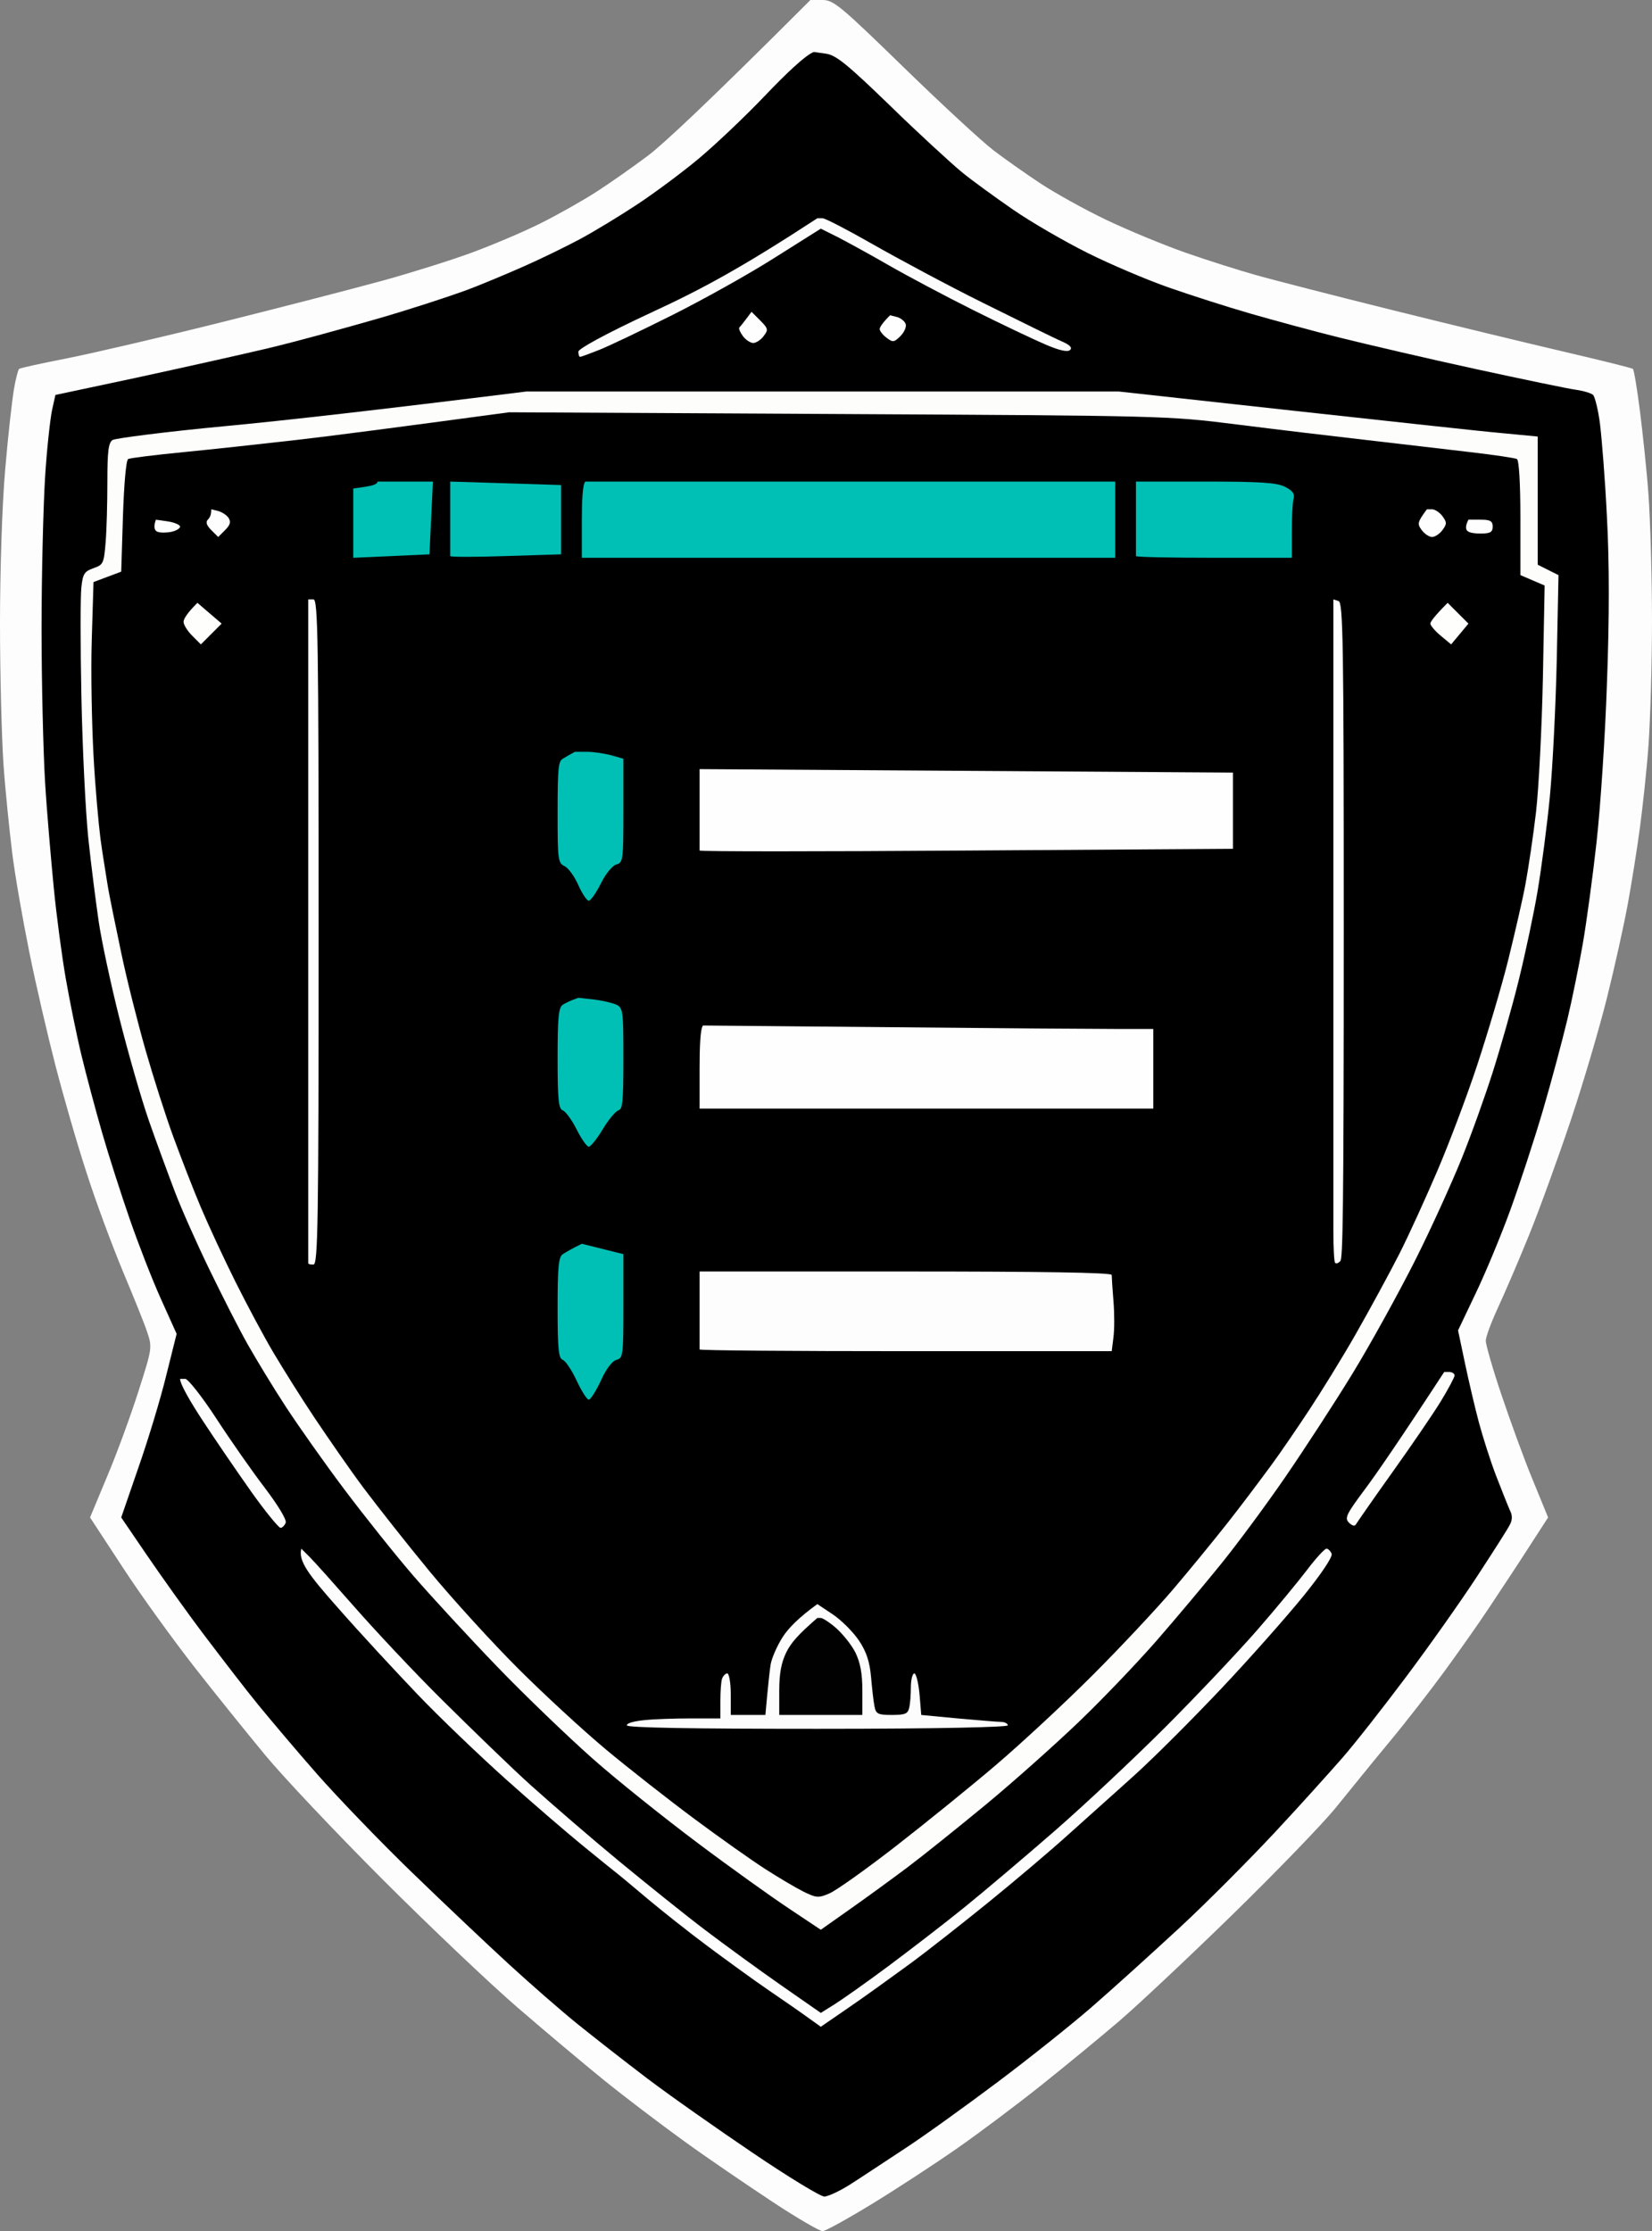 <?xml version="1.0" encoding="UTF-8"?><svg id="a" xmlns="http://www.w3.org/2000/svg" viewBox="0 0 477 644"><rect x="0" y="0" width="477" height="644" fill="#808080" stroke="none"/><defs><style>.b{fill:#010101;}.c{fill:#00c0b5;}.d{fill:#fcfcfc;}.e{fill:#fff;}.f{fill:#fffefe;}.g{fill:#feffff;}.h{fill:#fefefe;}.i{fill:#fefefd;}.j{fill:#fefdfd;}.k{fill:#fdfdfc;}.l{fill:#fdfdfd;}.m{fill:#fdfdfb;}.n{fill:#fdfcfc;}</style></defs><path class="l" d="m234,0h3.5c3.2,0,5.2,1.7,23.5,19.5,11,10.7,22.7,21.5,26,24s9.4,6.8,13.5,9.5,12.7,7.5,19,10.5,16.7,7.3,23,9.5c6.3,2.2,15.5,5.1,20.5,6.5s22.5,5.9,39,10,38.8,9.5,49.5,12,19.7,4.7,20,5,1.2,5.7,2,12,2,17.4,2.5,24.5,1,23.4,1,36-.5,28.9-1,36-1.7,18-2.5,24-2.4,16-3.5,22-3.8,18.2-6,27-6.9,24.8-10.5,35.5c-3.6,10.7-9,25.6-12,33s-7.1,16.9-9,21-3.5,8.4-3.5,9.5,2,8.1,4.5,15.5,6.5,18.5,9,24.5l4.5,11-5.5,8.5c-3,4.7-8.2,12.5-11.5,17.5s-9.2,13.3-13,18.5-11,14.5-16,20.5-11.9,14.6-15.5,19-16.8,18.1-29.5,30.5-27.5,26.3-33,31-15.6,13-22.5,18.5-17.7,13.6-24,18-17.3,11.6-24.5,16-13.7,8-14.5,8-7.4-3.8-14.5-8.5-18.6-12.5-25.5-17.5-17.2-12.8-23-17.5-17-14.1-25-21-25.5-23.5-39-37-28.8-29.7-34-36-14.5-17.8-20.5-25.5-15.3-20.5-20.5-28.5l-9.5-14.5,5-12c2.8-6.6,6.8-17.6,9-24.5,3.9-12.2,4-12.6,2.5-17-.8-2.5-4-10.3-7-17.5s-7.8-20-10.5-28.5c-2.8-8.5-6.8-22.5-9-31s-5.6-23.1-7.5-32.5-4.2-22.4-5-29-2-18.1-2.5-25.5-1-25.6-1-40.5.6-34.4,1.5-44.5c.8-9.6,2-20,2.5-23s1.2-5.7,1.5-6,6.4-1.6,13.5-3,27.4-6.1,45-10.5,38.5-9.8,46.5-12,19.5-5.8,25.5-8c6-2.2,15-6,20-8.5s12.1-6.5,16-9,10.6-7.2,15-10.5,16.8-14.8,47-45Z"/><path d="m235,15h0l3.5.5c2.9.4,6.2,3.1,18.5,15,8.2,8,17.5,16.5,20.5,19s9.8,7.4,15,11,14.9,9.2,21.5,12.5c6.6,3.3,17.2,7.8,23.5,10s16.9,5.6,23.5,7.5,18.3,5.1,26,7,25.2,6,39,9,26.8,5.7,29,6,4.5,1,5,1.5,1.5,4.4,2,8.5,1.5,16.3,2,27c.7,13,.7,28.8,0,47.5-.5,15.4-1.9,36.1-3,46s-2.9,23.2-4,29.5-3.1,16.2-4.5,22-4.5,17.5-7,26-6.8,21.6-9.5,29-7.2,18.2-10,24l-5,10.5,2,9.5c1.1,5.2,2.9,12.9,4,17s3.3,11.1,5,15.5,3.5,8.9,4,10c.7,1.3.7,2.7,0,4-.5,1.1-4.8,7.8-9.5,15s-13.9,20.2-20.5,29-14.9,19.4-18.5,23.5-12.3,13.8-19.5,21.5-19.5,20.1-27.5,27.5-19.5,17.8-25.5,23-18.2,14.9-27,21.5-20.7,15.2-26.5,19-13,8.6-16,10.5-6.4,3.5-7.5,3.5-10.3-5.6-20.5-12.5-23.9-16.5-30.5-21.5-15.8-12.2-20.5-16-13.5-11.5-19.5-17-18.6-17.4-28-26.5-21.7-21.9-27.5-28.5-13.4-15.6-17-20-10.5-13.4-15.5-20-12.4-17-16.5-23l-7.5-11,5-14.5c2.8-8,6.4-19.9,8-26.5l3-12-4.5-10c-2.5-5.5-6.5-15.8-9-23s-6.1-18.4-8-25c-1.9-6.6-4.6-16.7-6-22.5s-3.4-15.7-4.5-22-2.7-18.2-3.5-26.5-2-22-2.5-30.5-1-28.3-1-44,.5-35.2,1-43.5,1.5-17,2-19.5l1-4.5,23.5-5c12.9-2.8,30-6.6,38-8.5s22.1-5.8,31.5-8.5,20.6-6.4,25-8,12-4.8,17-7,12.4-5.8,16.5-8,11.5-6.7,16.5-10,12.8-9.1,17.5-13,13.5-12.2,19.5-18.5,11.7-11.7,14-12.5Z"/><path class="n" d="m236,63h1.5c.8,0,7.3,3.4,14.5,7.5s21.5,11.8,32,17,20.6,10.2,22.5,11c2.3,1,3.2,1.8,2.5,2.5s-3,.2-7-1.5c-3.3-1.4-12.8-5.9-21-10s-19.3-10-24.5-13c-5.2-3-11.8-6.6-14.5-8l-5-2.5-13.5,8.5c-7.4,4.7-20.7,12.1-29.5,16.5s-18.2,8.9-21,10-5.2,2-5.5,2-.5-.7-.5-1.5,7.5-5,21.5-11.5c14.3-6.6,25.9-12.9,47.5-27Z"/><path class="h" d="m217,90h0l2.5,2.5c2.3,2.3,2.4,2.7,1,4.5-.8,1.1-2.2,2-3,2s-2.2-.9-3-2-1.3-2.2-1-2.5,1.2-1.4,3.5-4.5Z"/><path class="h" d="m257,91h0l2,.5c1.1.3,2.2,1.2,2.5,2s-.4,2.4-1.5,3.5c-1.8,1.8-2.2,1.9-4,.5-1.1-.8-2-2-2-2.5s.7-1.7,3-4Z"/><path class="k" d="m152,113h171l50,5.5c27.5,3,54.7,6,60.5,6.5l10.5,1v37l3,1.5,3,1.5-.5,24.5c-.3,13.5-1.2,31.2-2,39.5s-2.4,20.4-3.5,27-3.6,18.3-5.5,26-5.3,19.6-7.5,26.5-6.2,18.1-9,25-8.8,20.2-13.5,29.5-12.8,24-18,32.5-14,22-19.5,30-13.8,19.2-18.5,25-13,15.7-18.5,22-15.6,16.9-22.5,23.5-19,17.4-27,24-18.1,14.7-22.5,18-11.8,8.7-16.5,12l-8.5,6-9-6c-5-3.3-16.9-11.8-26.5-19s-23.4-18.2-30.5-24.5-19.5-18.2-27.5-26.5-18.8-20-24-26-14.2-17.3-20-25-13.4-18.5-17-24-8.5-13.6-11-18-7.4-14.1-11-21.5-8.1-17.5-10-22.5-5.3-14.2-7.5-20.5-6-19.6-8.5-29.5-5.2-22.5-6-28-2.2-16.3-3-24-1.7-26.1-2-41-.3-29,0-31.5c.4-3.9.9-4.6,3.5-5.5,2.8-1,3-1.3,3.5-7.5.3-3.6.5-11.5.5-17.5,0-8.7.3-11.2,1.5-12,.8-.5,15.5-2.4,32.5-4s43.6-4.6,87-10Z"/><path d="m147,119h0l95,.5c93.8.5,95.2.5,115,3,11,1.4,27.9,3.4,37.5,4.5s23.1,2.7,30,3.5,13,1.7,13.5,2c.6.3,1,7,1,17v16.5l3.5,1.5,3.5,1.5-.5,26.5c-.3,14.6-1.2,32.1-2,39s-2.2,16.1-3,20.5-3.1,14.3-5,22-6,21.4-9,30.5-8.2,22.8-11.5,30.5-8.2,18.5-11,24-8.4,15.8-12.5,23-10.2,17-13.5,22-8.2,12.2-11,16-8.4,11.3-12.5,16.5-11.3,14-16,19.5-15,16.5-23,24.5-20.6,19.7-28,26-20.5,16.9-29,23.5-17.1,12.7-19,13.5c-3.2,1.4-3.8,1.3-7.5-.5-2.2-1.1-7.1-4-11-6.5s-13.1-9-20.5-14.5-18.9-14.5-25.5-20-18.1-16.1-25.5-23.5-18.9-20-25.5-28-15.1-18.8-19-24-10.1-14.2-14-20-9.2-14.3-12-19-7.7-13.9-11-20.5-7.8-16.3-10-21.5-5.8-14.5-8-20.5-5.8-17.3-8-25-5.4-20.3-7-28-3.5-16.7-4-20-1.5-9.1-2-13-1.5-14.6-2-24-.8-24.4-.5-33.5l.5-16.5,4-1.5,4-1.5.5-16c.3-9.1.9-16.2,1.5-16.5.5-.3,7.8-1.2,16-2s22.9-2.4,32.5-3.5,27.4-3.4,61.5-8Z"/><path class="c" d="m109,139h16l-.5,10.5-.5,10.5-11,.5-11,.5v-20l3.5-.5c1.9-.3,3.5-.7,3.5-1.5Z"/><path class="c" d="m130,139h0l16,.5,16,.5v20l-16,.5c-8.8.3-16,.3-16,0v-21.5Z"/><path class="c" d="m169,139h153v22h-154v-10.5c0-5.8.2-10.7,1-11.5Z"/><path class="c" d="m328,139h20c15.8,0,20.6.3,23,1.5,2.2,1.1,2.9,2,2.5,3.5-.3,1.1-.5,5.4-.5,9.5v7.5h-22.5c-12.4,0-22.5-.2-22.5-.5v-21.5Z"/><path class="h" d="m61,147h0l2,.5c1.1.3,2.5,1.2,3,2,.7,1.1.5,2-1,3.5l-2,2-2-2c-1.3-1.3-1.7-2.3-1-3s1-1.5,1-3Z"/><path class="h" d="m412,147h1.5c.8,0,2.2.9,3,2,1.3,1.8,1.3,2.2,0,4-.8,1.1-2.2,2-3,2s-2.2-.9-3-2c-1.3-1.8-1.3-2.2,1.5-6Z"/><path class="g" d="m45,150h0l3.5.5c1.9.3,3.5,1,3.5,1.5s-1.1,1.2-2.5,1.5-3.2.3-4,0-1.3-1.2-.5-3.5Z"/><path class="f" d="m424,150h3.5c2.8,0,3.5.4,3.5,2s-.7,2-3.5,2-3.7-.5-4-1-.3-1.5.5-3Z"/><path class="h" d="m89,173h1.5c1.3,0,1.5,11.3,1.5,96s-.2,96-1.5,96-1.5-.2-1.5-.5v-191.5Z"/><path class="e" d="m385,173h0l1.5.5c1.3.4,1.5,11.9,1.5,95s-.3,94.8-1,95.5-1.2.8-1.5.5-.5-4.5-.5-9.5v-182Z"/><path class="i" d="m57,174h0l3.5,3,3.5,3-3,3-3,3-2.5-2.5c-1.4-1.4-2.5-3.2-2.5-4s.9-2.4,4-5.5Z"/><path class="i" d="m418,174h0l3,3,3,3-2.5,3-2.5,3-3-2.5c-1.7-1.4-3-3-3-3.5s1.1-2.1,5-6Z"/><path class="c" d="m166,217h3.5c1.9,0,5.1.5,7,1l3.5,1v15c0,14.2-.1,15-2,15.5-1.1.3-3.1,2.6-4.5,5.5-1.4,2.8-3,5-3.5,5s-1.9-2-3-4.5-2.9-5-4-5.5c-1.9-.9-2-2-2-15.5s.3-14.7,1.5-15.5c.8-.5,2-1.2,3.5-2Z"/><path class="h" d="m202,222h0l77,.5,77,.5v22l-77,.5c-42.4.3-77,.3-77,0v-23.5Z"/><path class="c" d="m167,288h0l4.5.5c2.5.3,5.4,1,6.5,1.5,1.9.9,2,2,2,15.5s-.3,14.6-1.5,15c-.8.3-2.9,2.8-4.5,5.5s-3.5,5-4,5-2.1-2.2-3.5-5-3.2-5.2-4-5.5c-1.2-.4-1.5-3-1.5-15s.3-14.7,1.5-15.5c.8-.5,2.2-1.2,4.5-2Z"/><path class="h" d="m203,296h0l55,.5c30.2.3,59.5.5,65,.5h10v23h-131v-11.5c0-6.3.2-11.7,1-12.5Z"/><path class="c" d="m168,359h0l6,1.5,6,1.5v15c0,14.2-.1,15-2,15.5-1.2.3-3,2.6-4.5,6-1.4,3-3,5.5-3.5,5.5s-2.1-2.5-3.5-5.5-3.2-5.7-4-6c-1.2-.4-1.5-3-1.5-15s.3-14.7,1.5-15.5c.8-.5,2.4-1.5,5.5-3Z"/><path class="j" d="m202,367h59.5c39,0,59.5.3,59.5,1s.2,3.9.5,7.5.3,8.3,0,10.5l-.5,4h-59.5c-32.7,0-59.5-.2-59.5-.5v-22.5Z"/><path class="m" d="m417,396h1.5c.8,0,1.5.5,1.5,1s-1.8,3.9-4,7.5-8.5,12.8-14,20.5-10.2,14.5-10.5,15c-.3.6-1.1.4-2-.5-1.3-1.3-.8-2.4,4.5-9.5,3.3-4.4,9.8-13.8,23-34Z"/><path class="d" d="m52,398h1.5c.8,0,4.9,5.2,9,11.5s10.4,15.3,14,20c3.7,4.9,6.3,9.1,6,10-.3.8-1,1.5-1.5,1.5s-4.4-4.7-8.5-10.5-10.4-15-14-20.5-6.5-10.5-6.5-12Z"/><path class="j" d="m87,447h0l2.5,2.5c1.4,1.4,7.2,7.9,13,14.5s17.2,18.8,25.5,27,19.7,19.3,25.5,24.5,17,14.9,25,21.5,19.2,15.6,25,20,15.7,11.6,22,16l11.5,8,4-2.5c2.2-1.4,9.2-6.3,15.5-11s16.2-12.3,22-17,17.5-14.6,26-22,22.9-20.9,32-30,21-21.7,26.5-28,12-14.2,14.5-17.5,5-6,5.5-6,1.2.7,1.5,1.5c.3.9-3,5.8-8,12-4.7,5.8-15.2,17.7-23.5,26.5s-19.5,20-25,25-14.3,12.8-19.5,17.5-15.6,13.5-23,19.5-17.8,14.2-23,18-13.1,9.5-17.5,12.5l-8,5.5-3.5-2.5c-1.9-1.4-7.1-5-11.5-8s-12.5-8.9-18-13-12.9-10-16.5-13-7.6-6.4-9-7.5-6.1-4.9-10.5-8.5-14.3-12.1-22-19-19.2-17.9-25.5-24.5-16.7-17.8-23-25c-8.6-9.7-11.4-13.5-10.5-17Z"/><path class="d" d="m236,463h0l4.5,3c2.5,1.7,5.8,5,7.5,7.5,2.2,3.3,3.1,6.1,3.5,10.5.3,3.3.7,7.1,1,8.5.4,2.2,1,2.5,5,2.5s4.6-.4,5-2c.3-1.1.5-3.8.5-6s.5-4,1-4,1.2,2.7,1.5,6l.5,6,10.5,1c5.8.5,11.4,1,12.5,1s2,.5,2,1-19,1-55,1-55-.3-55-1,2.2-1.2,5-1.5,8.8-.5,13.5-.5h8.5v-5c0-2.8.2-5.7.5-6.5s1-1.5,1.5-1.5,1,2.7,1,6v6h10l.5-5.5c.3-3,.7-7.1,1-9s1.9-5.5,3.5-8,4.6-5.6,10-9.5Z"/><path class="b" d="m236,467h1c.5,0,2.6,1.3,4.5,3s4.4,4.8,5.5,7c1.4,2.9,2,6,2,11v7h-24v-7c0-5,.6-8.1,2-11s3.6-5.3,9-10Z"/></svg>